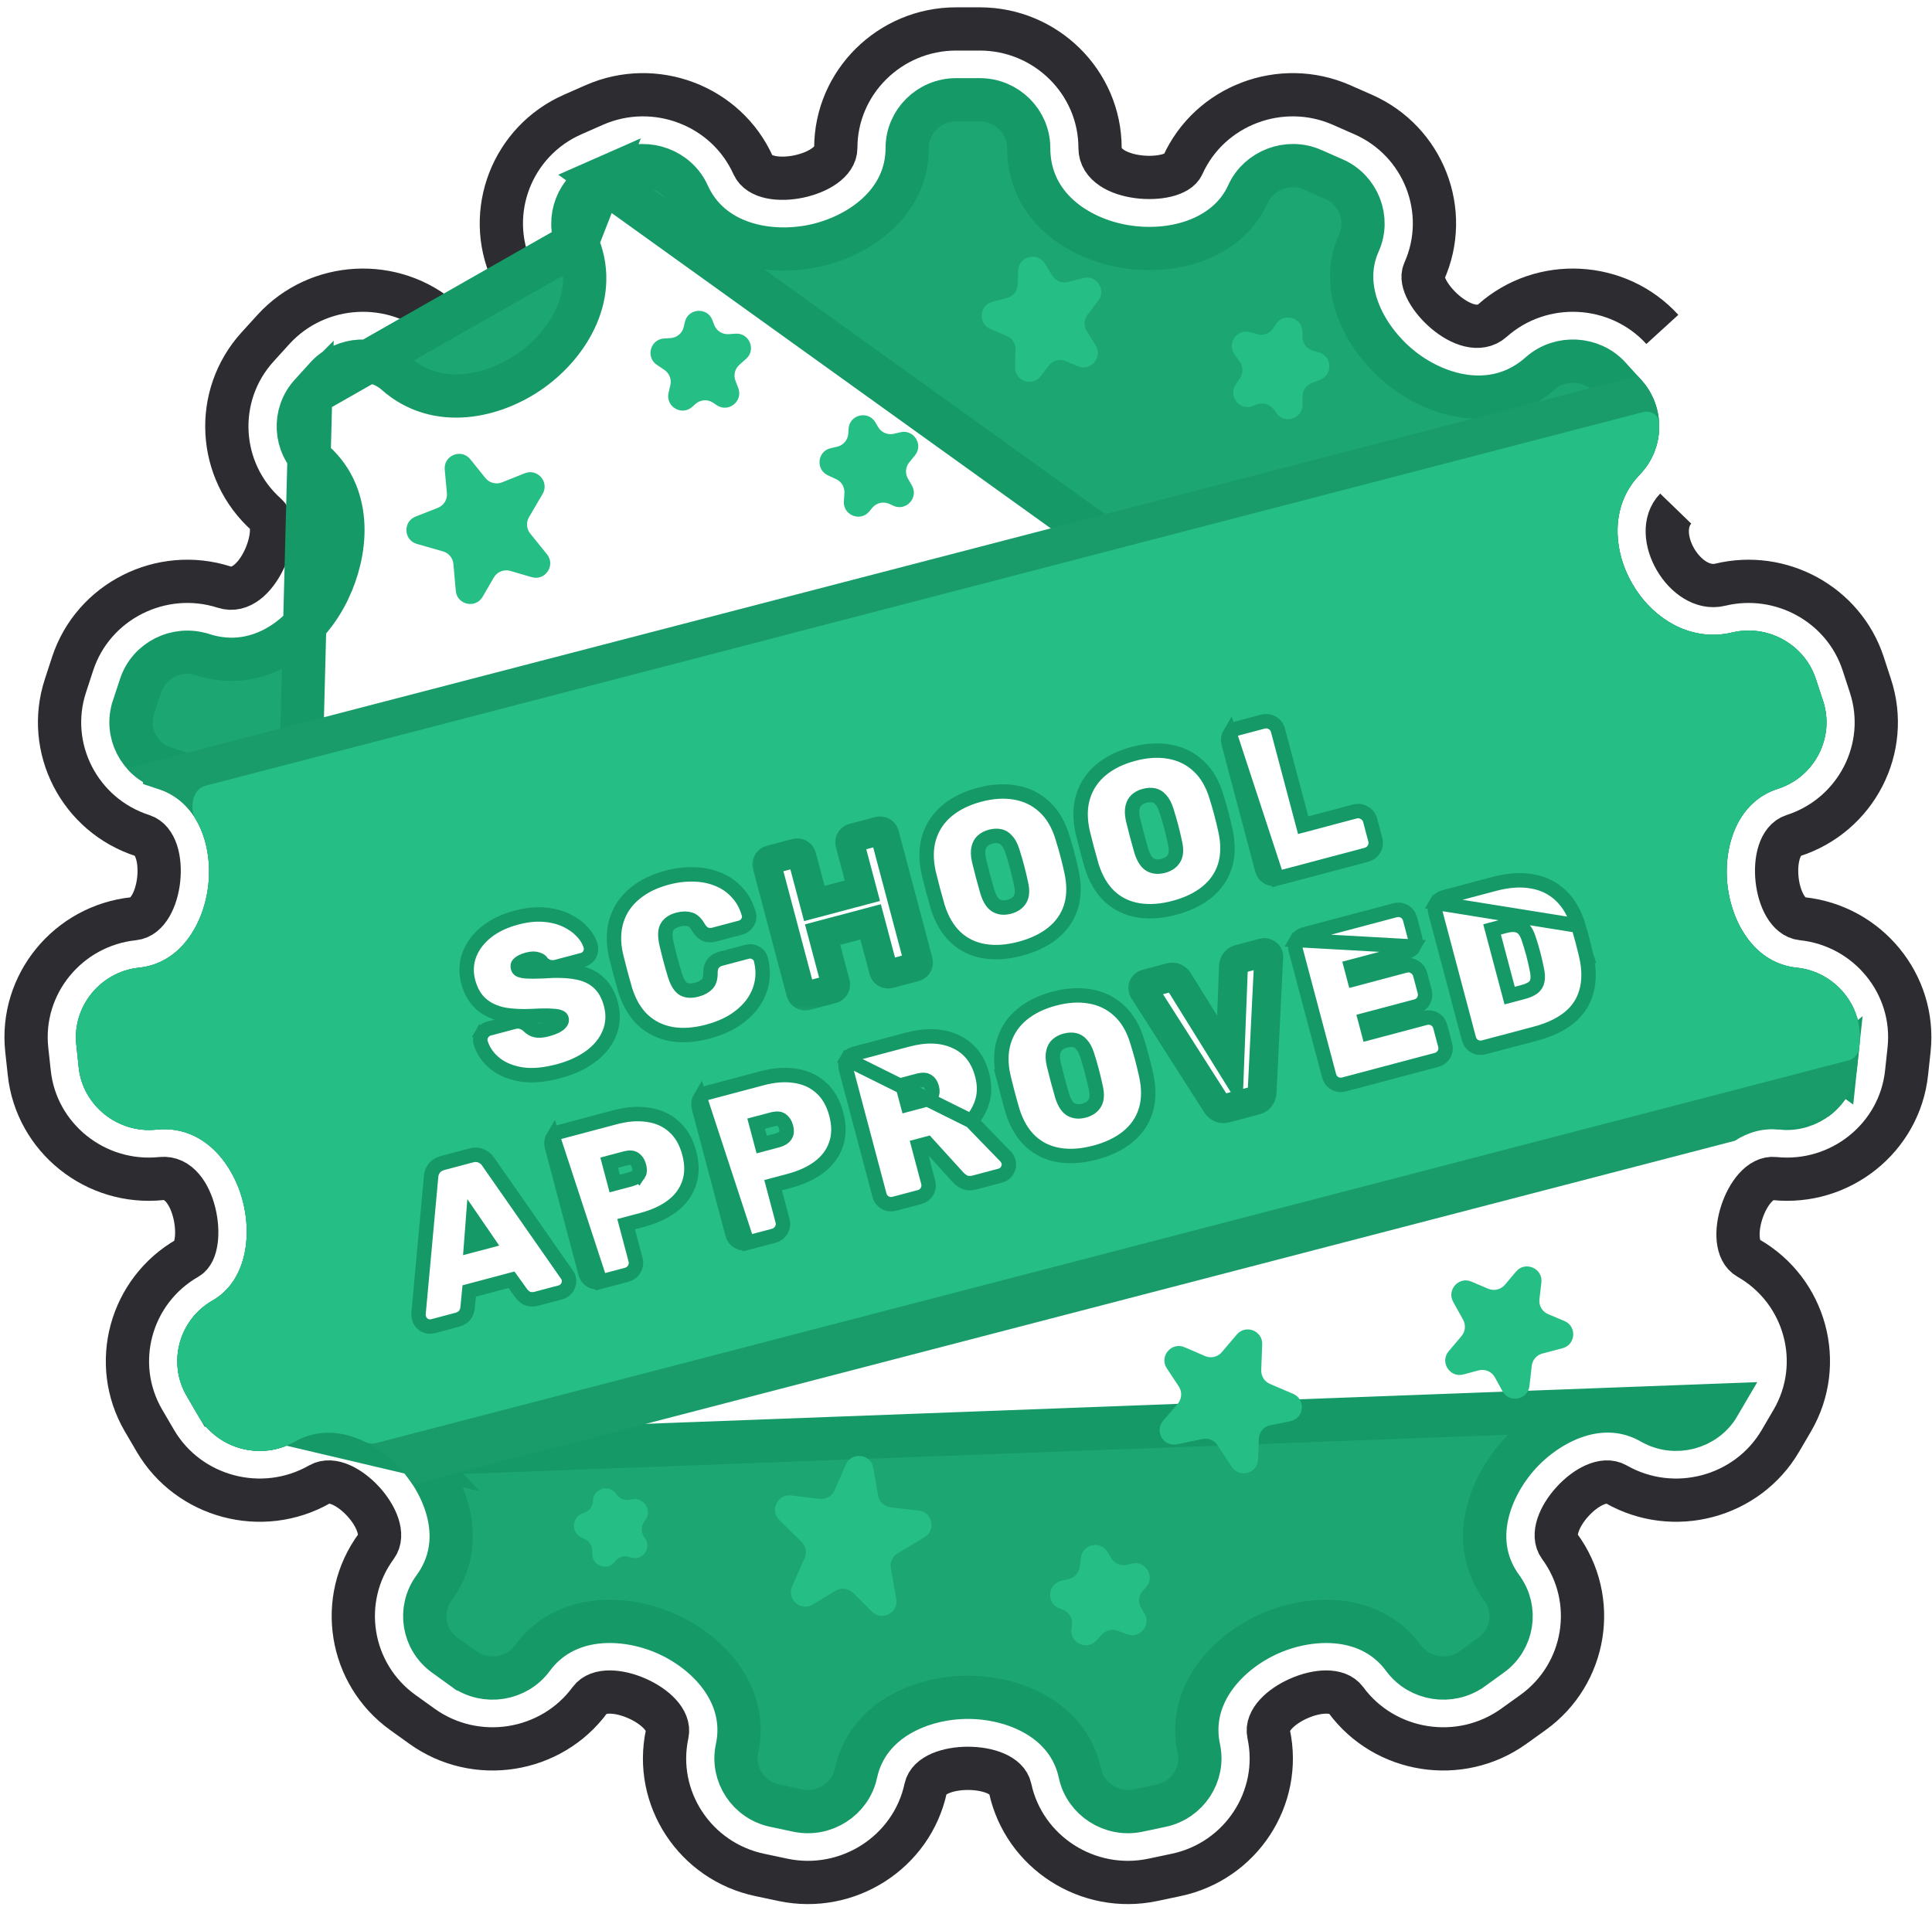 <svg width="134" height="133" viewBox="0 0 134 133" fill="none" xmlns="http://www.w3.org/2000/svg">
<path d="M115.298 22.851C112.22 19.478 106.926 19.202 103.51 22.241C101.732 23.826 98.156 20.211 98.773 18.837C100.641 14.685 98.743 9.79 94.545 7.943L93.046 7.283C88.847 5.436 83.897 7.313 82.029 11.464C81.412 12.829 76.297 12.617 76.297 10.263C76.297 5.717 72.551 2.008 67.954 2.008H66.311C61.719 2.008 57.969 5.717 57.969 10.263C57.969 12.184 53.028 13.223 52.236 11.464C50.368 7.313 45.418 5.436 41.219 7.283L39.72 7.943C35.522 9.79 33.624 14.685 35.492 18.837C36.284 20.601 32.205 23.536 30.756 22.241C27.339 19.202 22.045 19.478 18.967 22.851L17.871 24.058C14.793 27.436 15.072 32.672 18.489 35.711C19.619 36.72 17.811 41.453 15.56 40.729C11.188 39.326 6.466 41.705 5.042 46.029L4.539 47.57C3.119 51.895 5.525 56.563 9.893 57.967C11.745 58.563 11.217 63.528 9.285 63.73C4.713 64.207 1.376 68.28 1.854 72.802L2.029 74.412C2.507 78.933 6.625 82.233 11.197 81.755C13.553 81.514 14.32 86.518 13.01 87.266C9.026 89.542 7.656 94.605 9.952 98.54L10.774 99.944C13.075 103.879 18.195 105.238 22.174 102.963C23.868 101.997 27.244 105.701 26.094 107.267C23.39 110.946 24.221 116.123 27.942 118.797L29.266 119.747C32.987 122.422 38.221 121.599 40.921 117.925C42.061 116.374 46.678 118.408 46.275 120.279C45.318 124.727 48.207 129.125 52.704 130.065L54.308 130.405C58.8 131.351 63.248 128.494 64.204 124.047C64.598 122.21 69.668 122.21 70.061 124.047C71.017 128.494 75.465 131.351 79.957 130.405L81.566 130.065C86.058 129.125 88.947 124.727 87.991 120.279C87.587 118.408 92.204 116.374 93.345 117.925C96.044 121.599 101.278 122.422 104.999 119.747L106.324 118.797C110.044 116.123 110.876 110.946 108.171 107.267C107.021 105.706 110.398 101.997 112.091 102.963C116.07 105.238 121.195 103.879 123.491 99.944L124.313 98.54C126.609 94.605 125.239 89.537 121.255 87.266C119.581 86.311 121.145 81.558 123.068 81.755C127.64 82.233 131.759 78.933 132.237 74.412L132.411 72.802C132.889 68.28 129.552 64.207 124.985 63.73C123.043 63.528 122.515 58.568 124.373 57.967C128.74 56.563 131.151 51.895 129.727 47.57L129.224 46.029C127.869 41.901 123.501 39.547 119.308 40.562C116.887 41.148 114.501 37.065 116.225 35.282" stroke="#2D2C30" stroke-width="3"/>
<path d="M21.548 27.352L21.547 27.353C20.312 28.709 20.423 30.83 21.798 32.054L21.799 32.055C23.191 33.296 23.731 34.94 23.781 36.515C23.83 38.068 23.411 39.621 22.811 40.895L22.81 40.896C21.41 43.866 18.122 46.717 14.038 45.408L14.037 45.408C12.248 44.833 10.325 45.817 9.755 47.551L9.755 47.552L9.247 49.092C9.247 49.093 9.247 49.093 9.247 49.093C8.679 50.821 9.643 52.721 11.424 53.293L11.424 53.294C15.101 54.475 16.282 58.361 15.946 61.514C15.611 64.668 13.64 68.219 9.801 68.62L9.799 68.62C7.946 68.812 6.594 70.489 6.784 72.284L6.784 72.286L6.953 73.9C6.953 73.9 6.953 73.9 6.953 73.9C7.144 75.694 8.826 77.062 10.686 76.87C14.724 76.449 17.315 79.578 18.213 82.652C19.093 85.667 18.656 89.711 15.478 91.524C13.87 92.445 13.323 94.502 14.242 96.074L14.243 96.077L15.059 97.479C15.06 97.479 15.06 97.48 15.06 97.48C15.06 97.48 15.06 97.48 15.06 97.48C15.987 99.067 18.086 99.63 19.703 98.706L21.548 27.352ZM21.548 27.352L22.642 26.146C23.879 24.788 26.067 24.673 27.448 25.902C30.321 28.462 34.295 27.529 36.876 25.674C39.452 23.822 41.597 20.352 40.014 16.834M21.548 27.352L40.014 16.834M28.876 100.868L28.877 100.869C30.886 103.073 32.486 106.912 30.099 110.164L30.097 110.166C29.012 111.64 29.341 113.734 30.846 114.816L30.847 114.817L32.168 115.77C32.169 115.77 32.169 115.771 32.17 115.771C33.688 116.856 35.83 116.513 36.924 115.027C39.198 111.933 43.284 112.037 46.191 113.317C49.095 114.596 51.928 117.54 51.119 121.304C50.739 123.078 51.901 124.874 53.731 125.258L53.734 125.259L55.335 125.598C55.335 125.598 55.335 125.598 55.336 125.598C57.167 125.983 58.981 124.801 59.362 123.023L59.362 123.022C60.169 119.276 63.966 117.741 67.136 117.741C70.306 117.741 74.103 119.276 74.906 123.024C75.287 124.801 77.101 125.983 78.932 125.598C78.932 125.598 78.933 125.598 78.933 125.598L80.534 125.259L80.537 125.258C82.367 124.874 83.529 123.078 83.149 121.304C82.34 117.54 85.173 114.596 88.077 113.317C90.985 112.037 95.072 111.934 97.348 115.027L97.349 115.028C98.438 116.512 100.584 116.856 102.097 115.772C102.097 115.772 102.098 115.771 102.099 115.771L103.42 114.817L103.422 114.816C104.926 113.734 105.255 111.64 104.17 110.166L104.169 110.164C101.781 106.91 103.389 103.076 105.389 100.875L105.39 100.874C107.395 98.673 111.08 96.712 114.565 98.706C116.182 99.63 118.281 99.067 119.208 97.48L28.876 100.868ZM28.876 100.868C26.872 98.673 23.188 96.713 19.703 98.706L28.876 100.868ZM40.014 16.834C39.274 15.184 40.038 13.181 41.73 12.434L40.014 16.834ZM127.315 73.901C127.124 75.694 125.442 77.062 123.583 76.87L127.315 73.901ZM127.484 72.286L127.315 73.9L41.731 12.433L43.227 11.774C43.228 11.774 43.228 11.774 43.228 11.774C44.936 11.027 46.969 11.812 47.717 13.469C49.294 16.974 53.318 17.713 56.428 17.06C59.536 16.407 62.921 14.11 62.921 10.263C62.921 8.441 64.436 6.921 66.312 6.921H67.956C69.832 6.921 71.347 8.441 71.347 10.263C71.347 14.348 74.795 16.548 77.963 17.089C79.593 17.367 81.334 17.264 82.865 16.712C84.403 16.157 85.811 15.112 86.55 13.47C87.299 11.809 89.338 11.024 91.037 11.773L91.038 11.774L92.536 12.433C92.536 12.433 92.537 12.433 92.537 12.433C94.229 13.18 94.994 15.183 94.254 16.833C92.767 20.138 94.806 23.674 97.287 25.605C99.824 27.58 103.768 28.62 106.819 25.902C108.198 24.675 110.386 24.79 111.625 26.146C111.625 26.146 111.626 26.147 111.627 26.148L112.72 27.352L112.721 27.353C113.893 28.641 113.863 30.632 112.654 31.879L112.653 31.88C110.319 34.293 110.283 37.63 111.418 40.261C112.545 42.877 114.976 45.172 118.103 45.496L118.106 45.497C118.904 45.578 119.707 45.522 120.482 45.335L120.483 45.334C122.199 44.92 123.977 45.915 124.512 47.549L124.513 47.552L125.021 49.092C125.589 50.821 124.625 52.721 122.844 53.293C119.165 54.475 117.982 58.36 118.318 61.514C118.653 64.669 120.626 68.219 124.467 68.62L124.469 68.62C126.325 68.812 127.677 70.49 127.484 72.281L127.484 72.286Z" fill="#1CA672" stroke="#159967" stroke-width="3"/>
<path fill-rule="evenodd" clip-rule="evenodd" d="M8.798 53.308L113.581 26.073L113.83 26.343C115.534 28.215 115.494 31.106 113.731 32.923C110.13 36.647 113.327 43.493 118.258 44.005C118.886 44.069 119.518 44.025 120.131 43.877C122.596 43.281 125.156 44.694 125.938 47.083L126.446 48.625C127.278 51.156 125.863 53.899 123.303 54.722C117.889 56.46 118.96 66.537 124.623 67.128C127.287 67.404 129.26 69.807 128.976 72.442L128.807 74.058C128.657 75.461 127.895 76.668 126.819 77.451L123.333 78.352C122.222 78.259 121.206 78.564 120.33 79.135L28.615 102.978C28.361 102.589 28.077 102.219 27.769 101.88C25.956 99.895 23.022 98.535 20.447 100.008C18.122 101.338 15.108 100.54 13.764 98.235L12.947 96.831C11.602 94.531 12.409 91.552 14.735 90.222C19.327 87.602 16.876 77.732 10.84 78.362C8.176 78.638 5.74 76.693 5.461 74.058L5.292 72.442C5.013 69.807 6.98 67.404 9.645 67.128C15.303 66.537 16.373 56.46 10.965 54.722C10.098 54.441 9.361 53.944 8.798 53.308Z" fill="#199C6A"/>
<path fill-rule="evenodd" clip-rule="evenodd" d="M30.846 32.579C30.755 31.592 32 31.087 32.621 31.86L33.666 33.16C33.942 33.502 34.408 33.625 34.816 33.462L36.401 32.83C37.285 32.477 38.115 33.442 37.635 34.264L36.69 35.878C36.48 36.237 36.514 36.688 36.776 37.012L37.938 38.449C38.554 39.21 37.821 40.312 36.881 40.038L35.395 39.604C34.953 39.476 34.48 39.665 34.25 40.062L33.474 41.399C32.984 42.243 31.7 41.958 31.613 40.986L31.447 39.123C31.41 38.711 31.124 38.364 30.726 38.25L28.911 37.73C27.993 37.466 27.932 36.188 28.82 35.838L30.368 35.228C30.782 35.065 31.038 34.648 30.997 34.205L30.846 32.579ZM70.619 18.779C70.649 17.788 71.947 17.441 72.469 18.284L72.986 19.119C73.217 19.493 73.666 19.672 74.091 19.56L75.124 19.288C76.045 19.044 76.752 20.105 76.173 20.862L75.43 21.834C75.177 22.165 75.155 22.618 75.375 22.971L75.989 23.955C76.507 24.786 75.645 25.79 74.745 25.402L73.93 25.052C73.508 24.87 73.016 25 72.738 25.367L72.193 26.086C71.603 26.863 70.363 26.422 70.397 25.447L70.438 24.258C70.452 23.844 70.21 23.464 69.829 23.302L68.696 22.822C67.817 22.449 67.91 21.174 68.835 20.934L69.842 20.671C70.272 20.559 70.576 20.178 70.59 19.734L70.619 18.779ZM105.149 88.209C105.788 87.451 107.022 87.985 106.907 88.969L106.772 90.126C106.72 90.568 106.967 90.991 107.377 91.163L108.506 91.638C109.386 92.008 109.296 93.284 108.373 93.527L106.978 93.894C106.579 93.999 106.285 94.339 106.239 94.749L106.082 96.139C105.973 97.108 104.681 97.363 104.212 96.508L103.685 95.549C103.464 95.145 102.995 94.945 102.55 95.064L101.5 95.345C100.554 95.598 99.845 94.48 100.479 93.733L101.367 92.685C101.636 92.367 101.68 91.917 101.479 91.553L100.789 90.309C100.328 89.477 101.18 88.531 102.055 88.904L103.22 89.4C103.625 89.573 104.094 89.461 104.377 89.125L105.149 88.209ZM58.669 101.593C59.067 100.686 60.4 100.848 60.57 101.825L60.901 103.739C60.977 104.176 61.331 104.51 61.771 104.562L63.722 104.789C64.67 104.9 64.939 106.15 64.12 106.641L62.258 107.756C61.902 107.969 61.714 108.38 61.787 108.788L62.164 110.915C62.335 111.877 61.167 112.487 60.474 111.798L59.168 110.498C58.842 110.174 58.338 110.114 57.945 110.352L56.372 111.304C55.536 111.811 54.544 110.939 54.94 110.044L55.809 108.081C55.977 107.701 55.893 107.257 55.597 106.965L54.054 105.443C53.376 104.774 53.93 103.624 54.877 103.739L56.845 103.977C57.283 104.03 57.704 103.79 57.881 103.386L58.669 101.593ZM88.5 22.477C89.047 21.65 90.334 22.037 90.334 23.029V23.363C90.334 23.807 90.627 24.198 91.053 24.323L91.483 24.448C92.4 24.717 92.455 25.995 91.564 26.34L90.979 26.568C90.593 26.718 90.34 27.089 90.341 27.503L90.343 28.074C90.346 29.05 89.094 29.452 88.528 28.657L88.352 28.409C88.085 28.035 87.598 27.89 87.17 28.058L86.904 28.163C85.993 28.522 85.162 27.492 85.706 26.678L86.005 26.229C86.236 25.883 86.229 25.43 85.987 25.092L85.624 24.585C85.069 23.811 85.809 22.773 86.722 23.045L87.183 23.182C87.605 23.308 88.059 23.142 88.302 22.775L88.5 22.477ZM41.13 104.112C41.139 103.24 42.28 102.921 42.753 103.653C42.964 103.979 43.37 104.13 43.743 104.024C44.587 103.784 45.279 104.741 44.76 105.448L44.693 105.54C44.465 105.85 44.454 106.27 44.664 106.593L44.757 106.736C45.223 107.453 44.489 108.343 43.697 108.022C43.326 107.871 42.899 107.993 42.663 108.318C42.161 109.008 41.069 108.645 41.081 107.792L41.083 107.608C41.089 107.222 40.856 106.873 40.497 106.729L40.373 106.679C39.564 106.356 39.645 105.186 40.483 104.95C40.859 104.844 41.125 104.502 41.13 104.112ZM82.16 93.456C81.247 93.062 80.381 94.097 80.93 94.926L81.758 96.177C82.005 96.549 81.975 97.041 81.684 97.38L80.671 98.56C80.05 99.284 80.698 100.383 81.631 100.191L83.408 99.825C83.81 99.742 84.221 99.913 84.446 100.256L85.426 101.75C85.962 102.566 87.229 102.21 87.262 101.234L87.309 99.814C87.325 99.35 87.657 98.958 88.111 98.867L89.493 98.589C90.456 98.396 90.591 97.075 89.688 96.689L88.083 96.003C87.702 95.841 87.461 95.46 87.476 95.046L87.544 93.261C87.581 92.312 86.398 91.852 85.783 92.575L84.742 93.8C84.457 94.135 83.987 94.245 83.584 94.071L82.16 93.456ZM47.501 22.339C47.722 21.374 49.061 21.282 49.411 22.208L49.535 22.536C49.691 22.948 50.099 23.21 50.539 23.18L51.015 23.147C51.967 23.081 52.461 24.258 51.749 24.892L51.28 25.308C50.97 25.584 50.862 26.024 51.011 26.413L51.205 26.921C51.554 27.834 50.52 28.654 49.711 28.106L49.464 27.939C49.084 27.681 48.577 27.716 48.236 28.023L48.012 28.223C47.284 28.876 46.149 28.205 46.37 27.253L46.495 26.715C46.589 26.31 46.423 25.89 46.078 25.659L45.56 25.31C44.768 24.778 45.1 23.545 46.052 23.482L46.515 23.452C46.956 23.423 47.326 23.108 47.424 22.677L47.501 22.339ZM58.856 29.743C58.919 28.753 60.228 28.448 60.721 29.308L60.899 29.616C61.118 29.998 61.561 30.191 61.99 30.093L62.459 29.985C63.388 29.77 64.061 30.854 63.458 31.592L63.065 32.073C62.802 32.395 62.766 32.846 62.974 33.206L63.245 33.675C63.735 34.522 62.843 35.496 61.956 35.082L61.693 34.959C61.276 34.764 60.781 34.878 60.492 35.235L60.303 35.468C59.689 36.226 58.463 35.745 58.529 34.77L58.567 34.211C58.595 33.797 58.365 33.409 57.989 33.235L57.42 32.972C56.553 32.571 56.688 31.299 57.619 31.089L58.057 30.99C58.49 30.892 58.807 30.521 58.835 30.078L58.856 29.743ZM13.572 56.832C13.112 56.065 13.361 54.737 14.227 54.512L113.953 28.589C114.486 28.45 115.042 28.771 115.071 29.321C115.14 30.616 114.691 31.931 113.727 32.923C110.126 36.647 113.323 43.493 118.254 44.005C118.882 44.069 119.514 44.025 120.127 43.877C122.592 43.281 125.152 44.694 125.934 47.083L126.442 48.625C127.274 51.156 125.859 53.899 123.299 54.722C117.886 56.46 118.956 66.537 124.619 67.128C127.284 67.404 129.256 69.807 128.972 72.442L128.945 72.699C128.901 73.114 128.605 73.457 128.202 73.562L26.072 100.109C25.822 100.174 25.558 100.137 25.327 100.023C23.799 99.273 22.05 99.09 20.444 100.008C18.118 101.338 15.104 100.54 13.76 98.235L12.943 96.831C11.598 94.531 12.405 91.552 14.731 90.222C19.323 87.602 16.872 77.732 10.836 78.362C8.172 78.638 5.736 76.693 5.457 74.058L5.288 72.442C5.009 69.807 6.976 67.404 9.641 67.128C14.081 66.664 15.693 60.365 13.572 56.832ZM78.501 108.466C79.467 108.226 80.152 109.391 79.473 110.119L79.269 110.336C78.965 110.663 78.913 111.151 79.143 111.534L79.374 111.918C79.864 112.733 79.046 113.708 78.158 113.367L77.528 113.125C77.147 112.978 76.714 113.079 76.436 113.379L76.038 113.808C75.374 114.525 74.183 113.962 74.314 112.994L74.349 112.733C74.412 112.272 74.149 111.829 73.714 111.664L73.478 111.574C72.56 111.225 72.643 109.9 73.597 109.668L74.13 109.538C74.531 109.44 74.831 109.106 74.885 108.697L74.971 108.045C75.095 107.105 76.335 106.85 76.821 107.664L77.074 108.089C77.3 108.467 77.747 108.653 78.174 108.547L78.501 108.466Z" fill="#25BE84"/>
<g filter="url(#filter0_d_1099_10987)">
<path d="M109.47 60.219L109.47 60.219C109.584 60.614 109.682 60.963 109.762 61.265C109.842 61.566 109.929 61.913 110.023 62.305L110.026 62.314L110.025 62.314C110.223 63.215 110.236 64.041 110.031 64.775C109.832 65.514 109.415 66.135 108.798 66.629L108.795 66.631L108.795 66.631C108.193 67.106 107.418 67.458 106.492 67.704L102.917 68.653C102.705 68.709 102.477 68.692 102.27 68.572C102.062 68.451 101.935 68.261 101.879 68.05L99.552 59.282C99.495 59.07 99.512 58.842 99.632 58.635L109.47 60.219ZM109.47 60.219L109.468 60.213M109.47 60.219L109.468 60.213M109.468 60.213C109.21 59.359 108.815 58.654 108.262 58.13C107.707 57.596 107.027 57.266 106.241 57.137C105.456 56.998 104.592 57.066 103.662 57.312L100.154 58.243C99.943 58.3 99.753 58.427 99.632 58.635L109.468 60.213ZM106.629 64.024L106.629 64.024L106.627 64.038C106.592 64.22 106.509 64.363 106.369 64.484C106.221 64.606 105.992 64.722 105.652 64.813L104.706 65.064L103.487 60.473L104.366 60.239C104.889 60.101 105.225 60.147 105.444 60.27L105.45 60.273L105.457 60.277C105.669 60.387 105.889 60.643 106.049 61.182L106.052 61.192L106.055 61.202C106.137 61.441 106.203 61.656 106.254 61.849L106.257 61.859L106.26 61.87C106.32 62.06 106.371 62.253 106.414 62.448L106.416 62.459L106.419 62.469C106.47 62.663 106.521 62.888 106.57 63.145L106.573 63.156L106.576 63.168C106.668 63.549 106.673 63.828 106.629 64.024Z" fill="white" stroke="#159967"/>
<path d="M98.052 61.662L98.052 61.662C97.932 61.87 97.742 61.997 97.531 62.053L93.711 63.067L93.938 63.922L97.461 62.987C97.688 62.926 97.923 62.958 98.126 63.09C98.325 63.211 98.448 63.396 98.502 63.603L98.814 64.776C98.871 64.991 98.843 65.205 98.749 65.394L98.742 65.409L98.733 65.424C98.613 65.631 98.423 65.759 98.211 65.815L94.688 66.75L94.929 67.658L98.857 66.616C99.069 66.56 99.297 66.576 99.504 66.697C99.712 66.817 99.839 67.007 99.895 67.219L100.232 68.487C100.288 68.698 100.272 68.926 100.151 69.134C100.03 69.341 99.841 69.469 99.629 69.525L93.222 71.225C93.01 71.282 92.782 71.265 92.575 71.145C92.367 71.024 92.24 70.834 92.183 70.623L89.856 61.855C89.8 61.643 89.817 61.415 89.937 61.208L98.052 61.662ZM98.052 61.662C98.173 61.455 98.189 61.227 98.133 61.015L97.797 59.747C97.741 59.536 97.613 59.346 97.406 59.225C97.198 59.105 96.97 59.088 96.758 59.144L90.459 60.816C90.248 60.873 90.058 61 89.937 61.208L98.052 61.662Z" fill="white" stroke="#159967"/>
<mask id="path-7-outside-1_1099_10987" maskUnits="userSpaceOnUse" x="77.964" y="60.538" width="14.677" height="14.677" fill="black">
<rect fill="white" x="77.964" y="60.538" width="14.677" height="14.677"/>
<path d="M85.025 72.884C84.873 72.925 84.74 72.917 84.629 72.86C84.518 72.803 84.43 72.725 84.365 72.626L79.322 64.724C79.292 64.683 79.272 64.645 79.263 64.609C79.244 64.537 79.254 64.467 79.293 64.399C79.34 64.32 79.403 64.269 79.484 64.247L81.157 63.803C81.301 63.765 81.424 63.776 81.526 63.835C81.629 63.895 81.699 63.958 81.736 64.025L85.292 69.753L85.553 63.012C85.561 62.933 85.59 62.843 85.641 62.743C85.7 62.641 85.802 62.571 85.946 62.532L87.618 62.089C87.699 62.067 87.775 62.081 87.846 62.129C87.923 62.166 87.971 62.221 87.99 62.293C88 62.329 88.002 62.372 87.996 62.422L87.535 71.785C87.528 71.903 87.49 72.014 87.421 72.119C87.362 72.221 87.251 72.294 87.089 72.337L85.025 72.884Z"/>
</mask>
<path d="M85.025 72.884C84.873 72.925 84.74 72.917 84.629 72.86C84.518 72.803 84.43 72.725 84.365 72.626L79.322 64.724C79.292 64.683 79.272 64.645 79.263 64.609C79.244 64.537 79.254 64.467 79.293 64.399C79.34 64.32 79.403 64.269 79.484 64.247L81.157 63.803C81.301 63.765 81.424 63.776 81.526 63.835C81.629 63.895 81.699 63.958 81.736 64.025L85.292 69.753L85.553 63.012C85.561 62.933 85.59 62.843 85.641 62.743C85.7 62.641 85.802 62.571 85.946 62.532L87.618 62.089C87.699 62.067 87.775 62.081 87.846 62.129C87.923 62.166 87.971 62.221 87.99 62.293C88 62.329 88.002 62.372 87.996 62.422L87.535 71.785C87.528 71.903 87.49 72.014 87.421 72.119C87.362 72.221 87.251 72.294 87.089 72.337L85.025 72.884Z" fill="white"/>
<path d="M84.365 72.626L83.522 73.165L83.529 73.175L84.365 72.626ZM79.322 64.724L80.165 64.186L80.145 64.155L80.124 64.127L79.322 64.724ZM79.293 64.399L80.158 64.901L80.158 64.901L79.293 64.399ZM81.736 64.025L80.86 64.509L80.873 64.531L80.886 64.553L81.736 64.025ZM85.292 69.753L84.442 70.28L86.164 73.054L86.291 69.791L85.292 69.753ZM85.553 63.012L84.558 62.913L84.555 62.943L84.554 62.973L85.553 63.012ZM85.641 62.743L84.776 62.241L84.761 62.267L84.748 62.293L85.641 62.743ZM87.846 62.129L87.279 62.953L87.342 62.997L87.412 63.03L87.846 62.129ZM87.996 62.422L87.003 62.301L86.999 62.337L86.997 62.373L87.996 62.422ZM87.535 71.785L88.533 71.847L88.534 71.834L87.535 71.785ZM87.421 72.119L86.584 71.572L86.57 71.594L86.556 71.617L87.421 72.119ZM84.769 71.918C84.777 71.916 84.814 71.907 84.874 71.911C84.937 71.915 85.011 71.932 85.085 71.97L84.173 73.75C84.558 73.947 84.956 73.938 85.282 73.851L84.769 71.918ZM85.085 71.97C85.099 71.977 85.119 71.989 85.141 72.009C85.164 72.029 85.184 72.053 85.201 72.078L83.529 73.175C83.695 73.428 83.918 73.619 84.173 73.75L85.085 71.97ZM85.208 72.089L80.165 64.186L78.479 65.262L83.522 73.165L85.208 72.089ZM80.124 64.127C80.145 64.155 80.197 64.231 80.229 64.353L78.296 64.866C78.347 65.059 78.439 65.212 78.52 65.321L80.124 64.127ZM80.229 64.353C80.253 64.441 80.261 64.542 80.246 64.648C80.23 64.752 80.195 64.838 80.158 64.901L78.429 63.897C78.265 64.179 78.205 64.521 78.296 64.866L80.229 64.353ZM80.158 64.901C80.127 64.955 80.076 65.022 79.998 65.084C79.919 65.147 79.829 65.19 79.741 65.214L79.228 63.281C78.864 63.377 78.593 63.613 78.429 63.897L80.158 64.901ZM79.741 65.214L81.413 64.77L80.9 62.837L79.228 63.281L79.741 65.214ZM81.413 64.77C81.396 64.775 81.346 64.785 81.271 64.779C81.193 64.772 81.106 64.748 81.024 64.7L82.028 62.971C81.641 62.746 81.231 62.749 80.9 62.837L81.413 64.77ZM81.024 64.7C81.029 64.703 81.012 64.694 80.983 64.668C80.955 64.642 80.905 64.59 80.86 64.509L82.611 63.542C82.451 63.252 82.209 63.076 82.028 62.971L81.024 64.7ZM80.886 64.553L84.442 70.28L86.141 69.225L82.585 63.498L80.886 64.553ZM86.291 69.791L86.552 63.051L84.554 62.973L84.292 69.714L86.291 69.791ZM86.548 63.111C86.544 63.155 86.535 63.184 86.532 63.195C86.528 63.207 86.527 63.207 86.534 63.194L84.748 62.293C84.663 62.461 84.582 62.672 84.558 62.913L86.548 63.111ZM86.505 63.245C86.458 63.327 86.395 63.392 86.33 63.436C86.269 63.479 86.22 63.494 86.202 63.499L85.689 61.566C85.358 61.654 85.001 61.854 84.776 62.241L86.505 63.245ZM86.202 63.499L87.875 63.055L87.362 61.122L85.689 61.566L86.202 63.499ZM87.875 63.055C87.787 63.078 87.678 63.088 87.56 63.067C87.442 63.046 87.347 63 87.279 62.953L88.413 61.306C88.108 61.096 87.733 61.024 87.362 61.122L87.875 63.055ZM87.412 63.03C87.351 63.001 87.268 62.949 87.19 62.86C87.109 62.768 87.053 62.66 87.024 62.55L88.957 62.036C88.851 61.638 88.576 61.371 88.28 61.228L87.412 63.03ZM87.024 62.55C86.992 62.428 86.999 62.336 87.003 62.301L88.988 62.542C89.005 62.408 89.008 62.23 88.957 62.036L87.024 62.55ZM86.997 62.373L86.536 71.736L88.534 71.834L88.994 62.471L86.997 62.373ZM86.537 71.723C86.539 71.693 86.545 71.663 86.555 71.634C86.564 71.606 86.576 71.585 86.584 71.572L88.259 72.665C88.415 72.425 88.514 72.149 88.533 71.847L86.537 71.723ZM86.556 71.617C86.677 71.409 86.846 71.367 86.833 71.37L87.346 73.303C87.657 73.221 88.047 73.033 88.286 72.621L86.556 71.617ZM86.833 71.37L84.769 71.918L85.282 73.851L87.346 73.303L86.833 71.37Z" fill="#159967" mask="url(#path-7-outside-1_1099_10987)"/>
<path d="M71.468 75.168L71.468 75.168L71.471 75.17C72.032 75.69 72.708 76.01 73.485 76.132C74.251 76.252 75.077 76.186 75.956 75.953C76.835 75.72 77.586 75.367 78.191 74.883C78.805 74.392 79.234 73.778 79.463 73.049L79.465 73.045C79.692 72.305 79.692 71.481 79.498 70.592C79.411 70.193 79.316 69.796 79.211 69.402C79.107 69.009 78.992 68.614 78.867 68.217C78.606 67.352 78.197 66.639 77.622 66.111C77.049 65.578 76.362 65.246 75.575 65.117C74.806 64.986 73.986 65.045 73.122 65.274C72.249 65.506 71.503 65.863 70.899 66.358C70.288 66.86 69.861 67.488 69.629 68.234L69.629 68.234L69.628 68.236C69.401 68.975 69.399 69.794 69.592 70.676L69.591 70.676L69.594 70.687C69.691 71.089 69.791 71.485 69.895 71.875C69.998 72.266 70.107 72.655 70.219 73.043L70.219 73.043L70.222 73.053C70.494 73.922 70.903 74.637 71.468 75.168ZM75.933 72.524L75.933 72.524L75.93 72.53C75.786 72.768 75.556 72.945 75.184 73.044C74.812 73.143 74.525 73.103 74.282 72.967C74.067 72.847 73.841 72.572 73.666 72.012C73.553 71.624 73.451 71.257 73.36 70.912C73.268 70.567 73.177 70.207 73.087 69.832C73.004 69.453 73.006 69.174 73.056 68.976L73.056 68.976L73.057 68.969C73.109 68.747 73.204 68.591 73.329 68.477C73.473 68.347 73.656 68.246 73.894 68.183C74.143 68.117 74.357 68.113 74.544 68.155C74.706 68.191 74.857 68.277 75.001 68.441L75.008 68.448L75.015 68.456C75.157 68.604 75.298 68.846 75.414 69.219L75.415 69.222C75.531 69.588 75.634 69.942 75.725 70.284C75.816 70.627 75.904 70.995 75.99 71.389L75.99 71.389L75.992 71.397C76.125 71.966 76.064 72.313 75.933 72.524Z" fill="white" stroke="#159967"/>
<path d="M67.356 73.765C67.667 73.428 67.903 73.039 68.062 72.602C68.301 71.964 68.309 71.276 68.118 70.556C67.826 69.453 67.199 68.651 66.223 68.229C65.279 67.806 64.171 67.794 62.941 68.121L59.272 69.095C59.06 69.151 58.87 69.278 58.75 69.486L67.356 73.765ZM67.356 73.765L69.745 76.225L69.753 76.234L69.761 76.242C69.837 76.328 69.912 76.442 69.949 76.583C70.01 76.812 69.953 77.024 69.857 77.189L69.857 77.189C69.747 77.38 69.573 77.503 69.372 77.556L67.592 78.029C67.355 78.091 67.066 78.109 66.802 77.957L66.791 77.95L66.78 77.943C66.656 77.862 66.537 77.769 66.442 77.662L64.323 75.33L63.711 75.492L64.377 78.004C64.433 78.215 64.417 78.443 64.296 78.651C64.176 78.858 63.986 78.986 63.774 79.042L62.034 79.504C61.823 79.56 61.595 79.543 61.387 79.423C61.179 79.302 61.052 79.113 60.996 78.901L58.669 70.133C58.613 69.921 58.629 69.693 58.75 69.486L67.356 73.765ZM62.949 72.624L62.586 71.257L63.668 70.97C64.041 70.87 64.225 70.92 64.314 70.977L64.314 70.977L64.323 70.983C64.458 71.065 64.57 71.202 64.636 71.452C64.704 71.709 64.67 71.874 64.594 71.999L64.594 71.999L64.588 72.008C64.528 72.112 64.382 72.243 64.031 72.337L62.949 72.624Z" fill="white" stroke="#159967"/>
<path d="M51.839 82.21C51.627 82.266 51.399 82.249 51.192 82.129C50.984 82.008 50.857 81.819 50.8 81.607L48.473 72.839C48.417 72.627 48.434 72.399 48.554 72.192L51.839 82.21ZM51.839 82.21L53.66 81.726C53.866 81.672 54.052 81.549 54.173 81.35C54.304 81.147 54.337 80.912 54.276 80.685L53.62 78.214L54.742 77.916C55.533 77.706 56.213 77.403 56.766 76.997C57.338 76.58 57.748 76.054 57.971 75.42C58.209 74.769 58.204 74.049 58.001 73.285C57.796 72.512 57.442 71.877 56.913 71.421C56.404 70.973 55.788 70.71 55.084 70.621C54.393 70.522 53.647 70.588 52.853 70.798L49.076 71.801C48.865 71.857 48.675 71.984 48.554 72.192L51.839 82.21ZM52.829 75.396L52.445 73.948L53.54 73.658C53.916 73.558 54.098 73.614 54.19 73.677C54.342 73.783 54.455 73.939 54.519 74.18C54.601 74.491 54.553 74.659 54.481 74.763L54.481 74.763L54.475 74.771C54.389 74.901 54.228 75.025 53.924 75.106L52.829 75.396Z" fill="white" stroke="#159967"/>
<path d="M41.644 84.915C41.432 84.972 41.204 84.955 40.996 84.835C40.789 84.714 40.661 84.524 40.605 84.313L38.278 75.545C38.222 75.333 38.238 75.105 38.359 74.898L41.644 84.915ZM41.644 84.915L43.465 84.432C43.671 84.377 43.857 84.255 43.978 84.055C44.109 83.852 44.141 83.618 44.081 83.39L43.425 80.919L44.547 80.622C45.338 80.412 46.017 80.109 46.571 79.703C47.143 79.286 47.553 78.76 47.776 78.126C48.014 77.475 48.009 76.755 47.806 75.99C47.601 75.218 47.247 74.583 46.717 74.127C46.209 73.679 45.593 73.415 44.888 73.327C44.198 73.228 43.452 73.293 42.658 73.504L38.881 74.507C38.669 74.563 38.48 74.69 38.359 74.898L41.644 84.915ZM42.634 78.102L42.25 76.654L43.345 76.364C43.72 76.264 43.903 76.319 43.995 76.383C44.146 76.489 44.259 76.644 44.323 76.886C44.406 77.197 44.358 77.365 44.286 77.469L44.285 77.468L44.28 77.477C44.193 77.606 44.033 77.731 43.729 77.811L42.634 78.102Z" fill="white" stroke="#159967"/>
<path d="M29.395 87.899L29.427 87.921L29.462 87.937C29.629 88.018 29.826 88.052 30.031 87.998L31.69 87.557C31.885 87.505 32.146 87.398 32.293 87.144L32.301 87.13L32.309 87.115C32.363 87.005 32.419 86.865 32.43 86.715L32.543 85.555L35.477 84.776L36.162 85.727C36.247 85.851 36.363 85.944 36.465 86.012L36.492 86.031L36.522 86.046C36.757 86.162 37.003 86.147 37.207 86.093L38.867 85.653C39.067 85.599 39.241 85.476 39.352 85.286L39.352 85.286C39.448 85.12 39.504 84.908 39.443 84.679C39.416 84.578 39.37 84.479 39.299 84.39L33.866 76.599C33.758 76.423 33.604 76.296 33.428 76.214C33.183 76.083 32.92 76.088 32.691 76.149L30.695 76.679C30.455 76.743 30.226 76.873 30.073 77.106C29.966 77.268 29.904 77.453 29.898 77.652L29.028 87.135L29.025 87.162L29.026 87.188C29.027 87.275 29.041 87.358 29.061 87.434C29.115 87.639 29.242 87.793 29.395 87.899ZM32.669 82.407L32.804 80.634L33.812 82.104L32.669 82.407Z" fill="white" stroke="#159967"/>
<path d="M88.581 56.939C88.37 56.995 88.141 56.978 87.934 56.858C87.726 56.737 87.599 56.548 87.543 56.336L85.216 47.568C85.159 47.356 85.176 47.128 85.296 46.921L88.581 56.939ZM88.581 56.939L94.773 55.296C94.979 55.241 95.165 55.118 95.286 54.919C95.417 54.716 95.449 54.481 95.389 54.254L95.031 52.905C94.972 52.682 94.833 52.498 94.626 52.386C94.427 52.262 94.198 52.233 93.975 52.292L90.385 53.245L88.637 46.66C88.577 46.432 88.433 46.245 88.218 46.133C88.026 46.027 87.81 46.001 87.599 46.057L85.818 46.53C85.607 46.586 85.417 46.713 85.296 46.921L88.581 56.939Z" fill="white" stroke="#159967"/>
<path d="M76.964 58.189L76.964 58.189L76.967 58.192C77.528 58.711 78.204 59.031 78.981 59.153C79.747 59.274 80.573 59.208 81.452 58.974C82.331 58.741 83.082 58.389 83.687 57.904C84.301 57.413 84.73 56.8 84.96 56.07L84.961 56.067C85.188 55.326 85.188 54.503 84.994 53.613C84.907 53.214 84.812 52.818 84.707 52.424C84.603 52.031 84.488 51.636 84.364 51.239C84.102 50.373 83.693 49.661 83.118 49.132C82.545 48.599 81.858 48.268 81.071 48.138C80.302 48.008 79.482 48.066 78.618 48.296C77.745 48.527 76.999 48.885 76.395 49.38C75.784 49.881 75.357 50.509 75.125 51.255L75.125 51.255L75.124 51.257C74.897 51.997 74.895 52.816 75.088 53.698L75.088 53.698L75.09 53.708C75.187 54.11 75.287 54.506 75.391 54.897C75.495 55.287 75.603 55.676 75.715 56.064L75.715 56.064L75.718 56.074C75.99 56.944 76.399 57.659 76.964 58.189ZM81.429 55.545L81.429 55.545L81.425 55.551C81.282 55.79 81.052 55.967 80.68 56.066C80.308 56.164 80.021 56.124 79.778 55.989C79.564 55.868 79.337 55.593 79.162 55.034C79.049 54.645 78.947 54.279 78.856 53.934C78.764 53.589 78.673 53.228 78.583 52.854C78.5 52.474 78.502 52.196 78.552 51.997L78.552 51.997L78.553 51.99C78.605 51.769 78.7 51.613 78.826 51.498C78.969 51.368 79.153 51.268 79.39 51.205C79.639 51.139 79.853 51.135 80.04 51.176C80.202 51.212 80.353 51.299 80.498 51.462L80.504 51.47L80.511 51.477C80.653 51.626 80.794 51.868 80.91 52.241L80.911 52.243C81.027 52.609 81.13 52.963 81.221 53.306C81.312 53.648 81.4 54.017 81.486 54.411L81.486 54.411L81.488 54.419C81.621 54.988 81.56 55.335 81.429 55.545Z" fill="white" stroke="#159967"/>
<path d="M66.284 61.024L66.284 61.024L66.287 61.027C66.848 61.546 67.525 61.866 68.301 61.989C69.067 62.109 69.894 62.043 70.773 61.81C71.652 61.576 72.402 61.224 73.008 60.739C73.621 60.248 74.05 59.635 74.28 58.906L74.281 58.902C74.508 58.162 74.508 57.338 74.314 56.449C74.228 56.05 74.132 55.653 74.028 55.259C73.923 54.866 73.809 54.471 73.684 54.074C73.422 53.208 73.014 52.496 72.438 51.967C71.865 51.434 71.178 51.103 70.391 50.973C69.623 50.843 68.802 50.901 67.938 51.131C67.066 51.362 66.319 51.72 65.716 52.215C65.104 52.717 64.677 53.344 64.445 54.09L64.445 54.09L64.444 54.092C64.218 54.832 64.215 55.651 64.408 56.533L64.408 56.533L64.41 56.544C64.507 56.945 64.608 57.341 64.711 57.732C64.815 58.122 64.923 58.511 65.036 58.9L65.036 58.9L65.039 58.909C65.311 59.779 65.72 60.494 66.284 61.024ZM70.75 58.38L70.75 58.38L70.746 58.387C70.603 58.625 70.372 58.802 70.001 58.901C69.629 58.999 69.341 58.96 69.099 58.824C68.884 58.704 68.657 58.428 68.482 57.869C68.37 57.481 68.268 57.114 68.176 56.769C68.084 56.424 67.994 56.064 67.904 55.689C67.82 55.309 67.823 55.031 67.872 54.832L67.872 54.832L67.874 54.825C67.926 54.604 68.02 54.448 68.146 54.334C68.289 54.203 68.473 54.103 68.71 54.04C68.96 53.974 69.173 53.97 69.36 54.011C69.522 54.048 69.674 54.134 69.818 54.297L69.825 54.305L69.832 54.312C69.974 54.461 70.114 54.703 70.23 55.076L70.231 55.078C70.347 55.444 70.451 55.799 70.541 56.141C70.632 56.484 70.721 56.852 70.806 57.246L70.806 57.246L70.808 57.254C70.942 57.823 70.881 58.17 70.75 58.38Z" fill="white" stroke="#159967"/>
<mask id="path-17-outside-2_1099_10987" maskUnits="userSpaceOnUse" x="51.89" y="52.195" width="13.71" height="14.42" fill="black">
<rect fill="white" x="51.89" y="52.195" width="13.71" height="14.42"/>
<path d="M55.957 65.08C55.858 65.106 55.768 65.096 55.689 65.05C55.609 65.004 55.556 64.931 55.53 64.832L53.203 56.064C53.176 55.965 53.187 55.876 53.233 55.796C53.279 55.717 53.352 55.664 53.45 55.638L55.191 55.176C55.29 55.149 55.379 55.159 55.459 55.206C55.538 55.252 55.591 55.325 55.617 55.423L56.48 58.674L59.812 57.79L58.949 54.539C58.923 54.44 58.933 54.351 58.979 54.271C59.026 54.192 59.098 54.139 59.197 54.112L60.937 53.651C61.036 53.624 61.125 53.634 61.205 53.681C61.285 53.727 61.338 53.799 61.364 53.898L63.691 62.666C63.717 62.765 63.707 62.855 63.661 62.934C63.615 63.014 63.542 63.067 63.443 63.093L61.703 63.555C61.604 63.581 61.515 63.571 61.435 63.525C61.356 63.479 61.303 63.406 61.276 63.307L60.385 59.948L57.053 60.833L57.944 64.192C57.971 64.29 57.961 64.38 57.914 64.459C57.868 64.539 57.796 64.592 57.697 64.618L55.957 65.08Z"/>
</mask>
<path d="M55.957 65.08C55.858 65.106 55.768 65.096 55.689 65.05C55.609 65.004 55.556 64.931 55.53 64.832L53.203 56.064C53.176 55.965 53.187 55.876 53.233 55.796C53.279 55.717 53.352 55.664 53.45 55.638L55.191 55.176C55.29 55.149 55.379 55.159 55.459 55.206C55.538 55.252 55.591 55.325 55.617 55.423L56.48 58.674L59.812 57.79L58.949 54.539C58.923 54.44 58.933 54.351 58.979 54.271C59.026 54.192 59.098 54.139 59.197 54.112L60.937 53.651C61.036 53.624 61.125 53.634 61.205 53.681C61.285 53.727 61.338 53.799 61.364 53.898L63.691 62.666C63.717 62.765 63.707 62.855 63.661 62.934C63.615 63.014 63.542 63.067 63.443 63.093L61.703 63.555C61.604 63.581 61.515 63.571 61.435 63.525C61.356 63.479 61.303 63.406 61.276 63.307L60.385 59.948L57.053 60.833L57.944 64.192C57.971 64.29 57.961 64.38 57.914 64.459C57.868 64.539 57.796 64.592 57.697 64.618L55.957 65.08Z" fill="white"/>
<path d="M55.689 65.05L56.191 64.185L56.191 64.185L55.689 65.05ZM53.233 55.796L54.098 56.298L54.098 56.298L53.233 55.796ZM55.459 55.206L54.956 56.071L54.956 56.071L55.459 55.206ZM56.48 58.674L55.514 58.931L55.77 59.897L56.737 59.641L56.48 58.674ZM59.812 57.79L60.069 58.757L61.035 58.5L60.779 57.533L59.812 57.79ZM58.979 54.271L59.844 54.773L59.844 54.773L58.979 54.271ZM63.661 62.934L64.526 63.436L64.526 63.436L63.661 62.934ZM61.435 63.525L60.933 64.39L60.933 64.39L61.435 63.525ZM60.385 59.948L61.352 59.692L61.095 58.725L60.128 58.982L60.385 59.948ZM57.053 60.833L56.797 59.866L55.83 60.123L56.087 61.089L57.053 60.833ZM55.7 64.114C55.754 64.099 55.832 64.088 55.927 64.099C56.023 64.109 56.114 64.141 56.191 64.185L55.187 65.915C55.522 66.11 55.889 66.133 56.213 66.047L55.7 64.114ZM56.191 64.185C56.268 64.23 56.34 64.293 56.397 64.372C56.453 64.448 56.482 64.522 56.496 64.576L54.563 65.089C54.649 65.413 54.851 65.72 55.187 65.915L56.191 64.185ZM56.496 64.576L54.169 55.808L52.236 56.321L54.563 65.089L56.496 64.576ZM54.169 55.808C54.184 55.862 54.195 55.94 54.184 56.034C54.174 56.131 54.142 56.221 54.098 56.298L52.368 55.294C52.173 55.63 52.15 55.997 52.236 56.321L54.169 55.808ZM54.098 56.298C54.053 56.376 53.99 56.447 53.911 56.505C53.834 56.561 53.761 56.59 53.707 56.604L53.194 54.671C52.87 54.757 52.563 54.959 52.368 55.294L54.098 56.298ZM53.707 56.604L55.447 56.142L54.934 54.209L53.194 54.671L53.707 56.604ZM55.447 56.142C55.393 56.157 55.315 56.168 55.221 56.157C55.124 56.147 55.033 56.115 54.956 56.071L55.961 54.341C55.625 54.146 55.258 54.123 54.934 54.209L55.447 56.142ZM54.956 56.071C54.88 56.026 54.807 55.963 54.75 55.884C54.694 55.807 54.665 55.734 54.651 55.68L56.584 55.167C56.498 54.843 56.296 54.536 55.961 54.341L54.956 56.071ZM54.651 55.68L55.514 58.931L57.447 58.418L56.584 55.167L54.651 55.68ZM56.737 59.641L60.069 58.757L59.556 56.824L56.224 57.708L56.737 59.641ZM60.779 57.533L59.916 54.283L57.983 54.796L58.846 58.047L60.779 57.533ZM59.916 54.283C59.93 54.337 59.941 54.415 59.931 54.509C59.92 54.606 59.889 54.696 59.844 54.773L58.114 53.769C57.92 54.105 57.897 54.472 57.983 54.796L59.916 54.283ZM59.844 54.773C59.799 54.85 59.736 54.922 59.658 54.98C59.581 55.036 59.507 55.065 59.453 55.079L58.941 53.146C58.616 53.232 58.309 53.434 58.114 53.769L59.844 54.773ZM59.453 55.079L61.194 54.617L60.681 52.684L58.941 53.146L59.453 55.079ZM61.194 54.617C61.14 54.631 61.062 54.643 60.967 54.632C60.87 54.621 60.78 54.59 60.703 54.545L61.707 52.816C61.371 52.621 61.005 52.598 60.681 52.684L61.194 54.617ZM60.703 54.545C60.626 54.501 60.554 54.438 60.497 54.359C60.441 54.282 60.412 54.209 60.397 54.155L62.33 53.642C62.244 53.318 62.043 53.011 61.707 52.816L60.703 54.545ZM60.397 54.155L62.724 62.923L64.657 62.41L62.33 53.642L60.397 54.155ZM62.724 62.923C62.71 62.869 62.699 62.791 62.709 62.696C62.72 62.6 62.752 62.509 62.796 62.432L64.526 63.436C64.721 63.101 64.743 62.734 64.657 62.41L62.724 62.923ZM62.796 62.432C62.841 62.355 62.904 62.283 62.983 62.226C63.059 62.17 63.133 62.141 63.187 62.127L63.7 64.06C64.024 63.974 64.331 63.772 64.526 63.436L62.796 62.432ZM63.187 62.127L61.447 62.588L61.96 64.522L63.7 64.06L63.187 62.127ZM61.447 62.588C61.501 62.574 61.579 62.563 61.673 62.573C61.77 62.584 61.86 62.615 61.937 62.66L60.933 64.39C61.269 64.585 61.636 64.608 61.96 64.522L61.447 62.588ZM61.937 62.66C62.014 62.705 62.086 62.768 62.144 62.846C62.2 62.923 62.229 62.997 62.243 63.051L60.31 63.564C60.396 63.888 60.598 64.195 60.933 64.39L61.937 62.66ZM62.243 63.051L61.352 59.692L59.418 60.205L60.31 63.564L62.243 63.051ZM60.128 58.982L56.797 59.866L57.31 61.799L60.641 60.915L60.128 58.982ZM56.087 61.089L56.978 64.448L58.911 63.935L58.02 60.576L56.087 61.089ZM56.978 64.448C56.964 64.394 56.952 64.316 56.963 64.221C56.974 64.125 57.005 64.034 57.05 63.957L58.779 64.961C58.974 64.626 58.997 64.259 58.911 63.935L56.978 64.448ZM57.05 63.957C57.094 63.88 57.157 63.808 57.236 63.751C57.313 63.695 57.386 63.666 57.44 63.652L57.953 65.585C58.277 65.499 58.585 65.297 58.779 64.961L57.05 63.957ZM57.44 63.652L55.7 64.114L56.213 66.047L57.953 65.585L57.44 63.652Z" fill="#159967" mask="url(#path-17-outside-2_1099_10987)"/>
<path d="M46.582 67.735L46.585 67.736C47.357 67.867 48.201 67.801 49.106 67.561C49.739 67.393 50.312 67.158 50.823 66.854L50.823 66.854L50.83 66.85C51.335 66.537 51.764 66.168 52.107 65.739L52.107 65.739L52.112 65.733C52.455 65.291 52.69 64.806 52.809 64.281C52.935 63.741 52.924 63.183 52.787 62.614C52.744 62.384 52.602 62.199 52.397 62.094C52.211 61.991 52.005 61.973 51.81 62.025L49.989 62.508C49.801 62.558 49.608 62.656 49.467 62.834C49.305 63.032 49.279 63.28 49.279 63.456L49.279 63.456L49.279 63.464C49.285 63.888 49.185 64.119 49.065 64.248C48.902 64.422 48.664 64.564 48.321 64.655C47.919 64.762 47.629 64.724 47.409 64.607C47.21 64.494 46.988 64.222 46.809 63.648C46.58 62.893 46.383 62.151 46.217 61.419C46.087 60.827 46.15 60.489 46.264 60.305L46.264 60.305L46.268 60.298C46.4 60.079 46.631 59.9 47.031 59.794C47.374 59.703 47.644 59.711 47.859 59.781L47.867 59.783L47.876 59.786C48.034 59.831 48.239 59.976 48.457 60.359L48.465 60.373L48.473 60.386C48.572 60.537 48.713 60.707 48.911 60.802L48.931 60.812L48.952 60.82C49.162 60.899 49.375 60.876 49.544 60.831L51.365 60.348C51.56 60.296 51.73 60.178 51.84 59.997C51.967 59.804 51.998 59.573 51.921 59.352C51.759 58.792 51.493 58.306 51.117 57.907C50.751 57.502 50.306 57.196 49.788 56.99C49.273 56.778 48.715 56.669 48.121 56.658C47.523 56.637 46.906 56.713 46.272 56.882C45.382 57.118 44.627 57.482 44.024 57.988C43.415 58.489 42.991 59.11 42.765 59.845C42.536 60.575 42.528 61.376 42.714 62.233L42.714 62.233L42.716 62.244C42.811 62.637 42.915 63.047 43.028 63.473C43.141 63.899 43.252 64.297 43.36 64.668L43.36 64.668L43.363 64.678C43.63 65.529 44.03 66.231 44.582 66.754L44.582 66.754L44.587 66.758C45.145 67.275 45.815 67.6 46.582 67.735Z" fill="white" stroke="#159967"/>
<path d="M36.196 70.538L36.196 70.538L36.202 70.539C36.95 70.645 37.8 70.56 38.741 70.31C39.579 70.088 40.308 69.762 40.916 69.323C41.527 68.883 41.979 68.351 42.245 67.722C42.523 67.07 42.561 66.378 42.372 65.667C42.209 65.052 41.931 64.535 41.514 64.157C41.094 63.77 40.55 63.539 39.917 63.436C39.298 63.327 38.544 63.311 37.667 63.376C37.158 63.399 36.764 63.398 36.479 63.378C36.223 63.357 36.082 63.308 36.014 63.268C35.967 63.234 35.94 63.195 35.924 63.133C35.885 62.986 35.916 62.931 35.961 62.883L35.961 62.883L35.964 62.88C36.062 62.773 36.252 62.654 36.598 62.562C36.903 62.481 37.112 62.493 37.255 62.544L37.266 62.547L37.276 62.551C37.469 62.608 37.532 62.68 37.556 62.721L37.596 62.791L37.657 62.845C37.784 62.957 37.939 63.047 38.122 63.085L38.224 62.595L38.122 63.085C38.295 63.12 38.465 63.106 38.623 63.064L40.403 62.592C40.604 62.538 40.778 62.415 40.888 62.225L40.898 62.208L40.906 62.191C40.987 62.023 41.02 61.826 40.966 61.622L40.964 61.614L40.962 61.607C40.85 61.231 40.635 60.896 40.341 60.599C40.047 60.282 39.672 60.026 39.234 59.821C38.773 59.607 38.255 59.486 37.686 59.447C37.108 59.405 36.486 59.478 35.825 59.653C35.011 59.869 34.316 60.192 33.757 60.635C33.204 61.073 32.798 61.596 32.562 62.205L32.562 62.205L32.559 62.211C32.33 62.825 32.305 63.461 32.476 64.106C32.643 64.737 32.937 65.266 33.378 65.655L33.378 65.655L33.383 65.659C33.809 66.027 34.337 66.264 34.944 66.385L34.944 66.385L34.955 66.387C35.547 66.491 36.219 66.52 36.968 66.481L36.968 66.481L36.971 66.481C37.521 66.449 37.948 66.446 38.261 66.468L38.269 66.469L38.278 66.469C38.599 66.481 38.773 66.531 38.854 66.574L38.861 66.578L38.869 66.582C38.912 66.603 38.935 66.626 38.952 66.69C38.974 66.775 38.971 66.855 38.847 66.982L38.847 66.982L38.842 66.987C38.719 67.118 38.456 67.272 37.969 67.401C37.694 67.474 37.48 67.498 37.316 67.49C37.148 67.469 37.02 67.428 36.921 67.377C36.801 67.306 36.711 67.234 36.643 67.161L36.617 67.133L36.587 67.109C36.471 67.018 36.343 66.948 36.202 66.902C35.99 66.828 35.777 66.857 35.612 66.901L33.912 67.352C33.69 67.411 33.523 67.554 33.417 67.736L33.85 67.987L33.417 67.736C33.316 67.911 33.281 68.117 33.336 68.325L33.338 68.335L33.341 68.344C33.516 68.912 33.857 69.392 34.343 69.781C34.842 70.18 35.469 70.425 36.196 70.538Z" fill="white" stroke="#159967"/>
</g>
<defs>
<filter id="filter0_d_1099_10987" x="28.523" y="45.528" width="82.156" height="46.996" filterUnits="userSpaceOnUse" color-interpolation-filters="sRGB">
<feFlood flood-opacity="0" result="BackgroundImageFix"/>
<feColorMatrix in="SourceAlpha" type="matrix" values="0 0 0 0 0 0 0 0 0 0 0 0 0 0 0 0 0 0 127 0" result="hardAlpha"/>
<feOffset dy="4"/>
<feComposite in2="hardAlpha" operator="out"/>
<feColorMatrix type="matrix" values="0 0 0 0 0 0 0 0 0 0 0 0 0 0 0 0 0 0 0.05 0"/>
<feBlend mode="normal" in2="BackgroundImageFix" result="effect1_dropShadow_1099_10987"/>
<feBlend mode="normal" in="SourceGraphic" in2="effect1_dropShadow_1099_10987" result="shape"/>
</filter>
</defs>
</svg>
